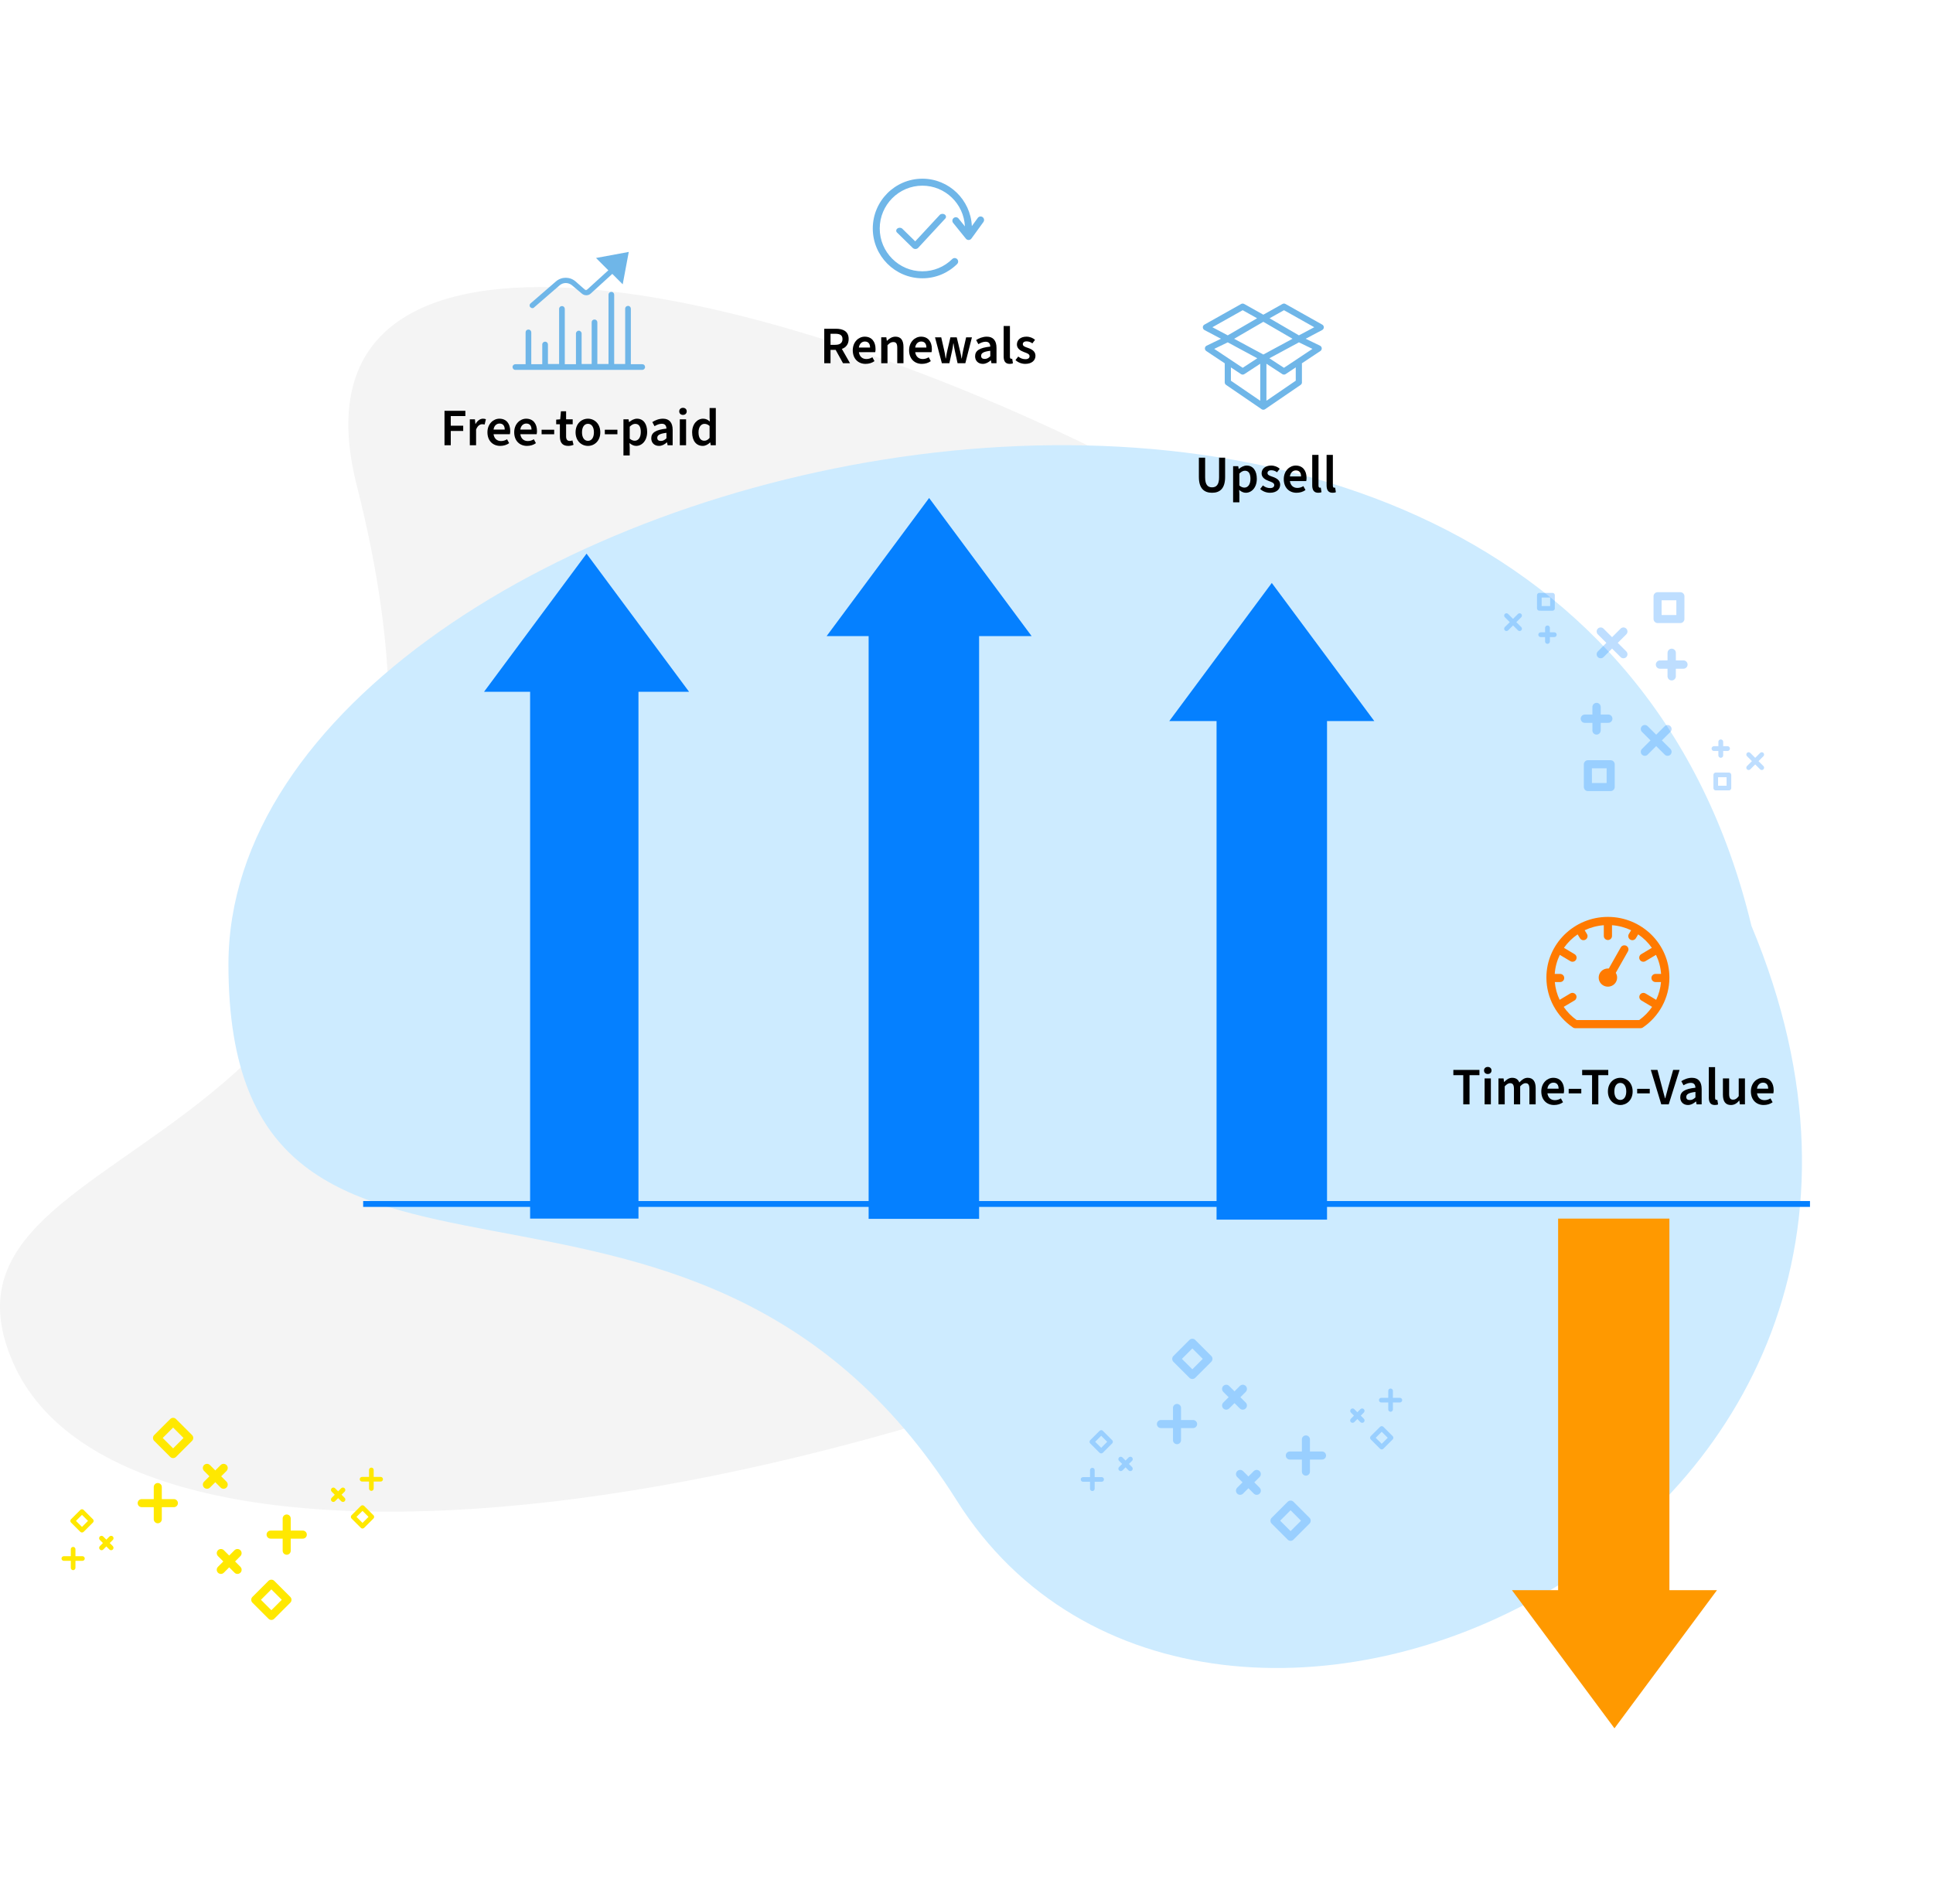 <svg width="660" height="650" viewBox="0 0 660 650" fill="none" xmlns="http://www.w3.org/2000/svg">
<path fill-rule="evenodd" clip-rule="evenodd" d="M4.421 465.062C-33.154 378.871 182.834 406.226 121.895 166.04C68.949 -40.057 747.714 276.009 517.211 401.424C286.777 526.913 41.995 551.252 4.421 465.062Z" fill="#F4F4F4"/>
<g clip-path="url(#clip0)">
<path fill-rule="evenodd" clip-rule="evenodd" d="M597.993 316.019C686.237 527.029 411.905 647.5 326.654 512.199C235.016 366.762 78 473.07 78 329.241C78 155.753 532.436 43.012 597.993 316.019Z" fill="#CDEBFF"/>
<path fill-rule="evenodd" clip-rule="evenodd" d="M396.376 487.502L400.499 487.502L400.499 491.625C400.499 492.383 401.116 493 401.873 493C402.631 493 403.248 492.383 403.248 491.625L403.248 487.502L407.371 487.502C408.13 487.502 408.746 486.885 408.746 486.127C408.746 485.368 408.13 484.752 407.371 484.752L403.248 484.752L403.248 480.629C403.248 479.87 402.631 479.255 401.873 479.255C401.509 479.255 401.157 479.398 400.901 479.656C400.643 479.913 400.499 480.263 400.499 480.629L400.499 484.752L396.376 484.752C395.616 484.752 395.001 485.368 395.001 486.127C395.001 486.885 395.616 487.502 396.376 487.502Z" fill="#0580FF" fill-opacity="0.26"/>
<path fill-rule="evenodd" clip-rule="evenodd" d="M407.11 460.324L410.667 463.879L407.11 467.436L403.552 463.879L407.11 460.324ZM400.629 464.854L406.136 470.357C406.407 470.62 406.759 470.749 407.11 470.745C407.46 470.749 407.813 470.62 408.084 470.357L413.59 464.854C413.914 464.53 414.038 464.077 413.96 463.642C413.95 463.591 413.936 463.543 413.922 463.492C413.909 463.446 413.907 463.4 413.886 463.352C413.855 463.274 413.813 463.199 413.765 463.129C413.761 463.121 413.756 463.115 413.751 463.108C413.713 463.051 413.67 462.998 413.624 462.947C413.612 462.935 413.603 462.919 413.59 462.906L408.084 457.403C408.074 457.393 408.063 457.385 408.053 457.376C408.009 457.336 407.962 457.299 407.913 457.263C407.886 457.244 407.86 457.226 407.832 457.209C407.779 457.175 407.725 457.147 407.668 457.121C407.64 457.108 407.613 457.1 407.588 457.091C407.535 457.07 407.481 457.054 407.427 457.041C407.403 457.037 407.377 457.03 407.352 457.025C407.274 457.011 407.193 457 407.11 457C407.027 457 406.946 457.011 406.866 457.025C406.842 457.03 406.818 457.037 406.794 457.04C406.738 457.054 406.683 457.07 406.63 457.091C406.604 457.1 406.579 457.108 406.552 457.121C406.494 457.147 406.439 457.175 406.385 457.21C406.359 457.226 406.334 457.242 406.308 457.261C406.259 457.298 406.211 457.336 406.166 457.377C406.157 457.387 406.145 457.393 406.136 457.403L400.629 462.906C400.617 462.919 400.607 462.935 400.596 462.947C400.55 462.998 400.507 463.051 400.468 463.108C400.464 463.116 400.457 463.121 400.454 463.129C400.406 463.199 400.365 463.274 400.331 463.352C400.312 463.4 400.311 463.446 400.296 463.492C400.282 463.543 400.268 463.591 400.26 463.642C400.181 464.077 400.306 464.53 400.629 464.854Z" fill="#0580FF" fill-opacity="0.26"/>
<path fill-rule="evenodd" clip-rule="evenodd" d="M419.502 476.97L417.669 478.805C417.127 479.363 417.136 480.253 417.684 480.802C418.232 481.351 419.121 481.358 419.676 480.817L421.51 478.981L423.342 480.817C423.899 481.358 424.787 481.351 425.334 480.8C425.884 480.253 425.89 479.363 425.35 478.805L423.516 476.97L425.35 475.135C425.756 474.727 425.874 474.117 425.656 473.584C425.436 473.054 424.92 472.709 424.345 472.709C423.969 472.709 423.608 472.857 423.342 473.124L421.51 474.959L419.676 473.124C419.41 472.857 419.05 472.709 418.672 472.709C418.099 472.709 417.582 473.054 417.362 473.584C417.144 474.117 417.264 474.727 417.669 475.135L419.502 476.97Z" fill="#0580FF" fill-opacity="0.26"/>
<path fill-rule="evenodd" clip-rule="evenodd" d="M451.388 495.498L447.265 495.498L447.265 491.375C447.265 490.617 446.648 490 445.89 490C445.133 490 444.515 490.617 444.515 491.375L444.515 495.498L440.392 495.498C439.633 495.498 439.018 496.115 439.018 496.873C439.018 497.632 439.633 498.248 440.392 498.248L444.515 498.248L444.515 502.371C444.515 503.13 445.133 503.745 445.89 503.745C446.255 503.745 446.606 503.602 446.863 503.344C447.12 503.087 447.265 502.737 447.265 502.371L447.265 498.248L451.388 498.248C452.147 498.248 452.763 497.632 452.763 496.873C452.763 496.115 452.147 495.498 451.388 495.498Z" fill="#0580FF" fill-opacity="0.26"/>
<path fill-rule="evenodd" clip-rule="evenodd" d="M440.654 522.676L437.097 519.121L440.654 515.564L444.211 519.121L440.654 522.676ZM447.134 518.146L441.628 512.643C441.357 512.38 441.005 512.251 440.654 512.255C440.303 512.251 439.951 512.38 439.68 512.643L434.174 518.146C433.85 518.47 433.726 518.923 433.804 519.358C433.813 519.409 433.828 519.457 433.842 519.508C433.855 519.554 433.856 519.6 433.877 519.648C433.909 519.726 433.95 519.801 433.998 519.871C434.003 519.879 434.008 519.885 434.013 519.892C434.051 519.949 434.094 520.002 434.14 520.053C434.151 520.065 434.161 520.081 434.174 520.094L439.68 525.597C439.69 525.607 439.701 525.615 439.71 525.624C439.755 525.664 439.801 525.701 439.851 525.737C439.878 525.756 439.903 525.774 439.932 525.791C439.985 525.825 440.039 525.853 440.096 525.879C440.123 525.892 440.15 525.9 440.176 525.909C440.228 525.93 440.283 525.946 440.337 525.959C440.361 525.963 440.386 525.97 440.412 525.975C440.49 525.989 440.571 526 440.654 526C440.737 526 440.818 525.989 440.898 525.975C440.922 525.97 440.946 525.963 440.97 525.96C441.025 525.946 441.081 525.93 441.134 525.909C441.159 525.9 441.185 525.892 441.212 525.879C441.269 525.853 441.325 525.825 441.379 525.79C441.405 525.774 441.43 525.758 441.456 525.739C441.505 525.702 441.553 525.664 441.597 525.623C441.607 525.613 441.618 525.607 441.628 525.597L447.134 520.094C447.147 520.081 447.157 520.065 447.168 520.053C447.214 520.002 447.257 519.949 447.295 519.892C447.3 519.884 447.306 519.879 447.31 519.871C447.357 519.801 447.399 519.726 447.432 519.648C447.451 519.6 447.453 519.554 447.467 519.508C447.482 519.457 447.496 519.409 447.504 519.358C447.582 518.923 447.458 518.47 447.134 518.146Z" fill="#0580FF" fill-opacity="0.26"/>
<path fill-rule="evenodd" clip-rule="evenodd" d="M428.262 506.03L430.094 504.195C430.636 503.637 430.628 502.747 430.08 502.198C429.531 501.649 428.643 501.642 428.088 502.183L426.254 504.019L424.422 502.183C423.865 501.642 422.977 501.649 422.43 502.2C421.88 502.747 421.873 503.637 422.413 504.195L424.247 506.03L422.413 507.865C422.008 508.273 421.89 508.883 422.108 509.416C422.328 509.946 422.844 510.291 423.418 510.291C423.794 510.291 424.156 510.143 424.422 509.876L426.254 508.041L428.088 509.876C428.354 510.143 428.714 510.291 429.091 510.291C429.664 510.291 430.181 509.946 430.402 509.416C430.62 508.883 430.5 508.273 430.094 507.865L428.262 506.03Z" fill="#0580FF" fill-opacity="0.26"/>
<path fill-rule="evenodd" clip-rule="evenodd" d="M369.794 505.825L372.175 505.825L372.175 508.206C372.175 508.643 372.532 509 372.969 509C373.406 509 373.763 508.643 373.763 508.206L373.763 505.825L376.144 505.825C376.582 505.825 376.937 505.469 376.937 505.032C376.937 504.593 376.582 504.238 376.144 504.238L373.763 504.238L373.763 501.857C373.763 501.419 373.406 501.063 372.969 501.063C372.759 501.063 372.556 501.146 372.408 501.295C372.259 501.443 372.175 501.646 372.175 501.857L372.175 504.238L369.794 504.238C369.356 504.238 369.001 504.593 369.001 505.032C369.001 505.469 369.356 505.825 369.794 505.825Z" fill="#0580FF" fill-opacity="0.26"/>
<path fill-rule="evenodd" clip-rule="evenodd" d="M375.992 490.132L378.047 492.185L375.992 494.238L373.938 492.185L375.992 490.132ZM372.251 492.748L375.43 495.925C375.587 496.077 375.79 496.151 375.992 496.15C376.195 496.151 376.398 496.077 376.555 495.925L379.734 492.748C379.921 492.561 379.993 492.299 379.948 492.048C379.942 492.018 379.934 491.991 379.926 491.961C379.918 491.935 379.918 491.908 379.906 491.88C379.887 491.835 379.863 491.792 379.836 491.752C379.833 491.747 379.83 491.743 379.827 491.74C379.805 491.706 379.78 491.676 379.754 491.647C379.747 491.639 379.742 491.63 379.734 491.623L376.555 488.445C376.549 488.44 376.543 488.435 376.537 488.43C376.512 488.407 376.485 488.385 376.456 488.364C376.441 488.353 376.426 488.343 376.409 488.333C376.379 488.314 376.348 488.297 376.315 488.282C376.299 488.275 376.283 488.271 376.269 488.265C376.238 488.253 376.207 488.244 376.176 488.236C376.162 488.234 376.147 488.23 376.132 488.227C376.087 488.219 376.04 488.213 375.992 488.213C375.945 488.213 375.898 488.219 375.852 488.227C375.838 488.23 375.824 488.234 375.81 488.236C375.778 488.244 375.746 488.253 375.715 488.265C375.701 488.271 375.686 488.275 375.67 488.282C375.637 488.297 375.605 488.314 375.574 488.334C375.559 488.343 375.544 488.352 375.53 488.363C375.501 488.385 375.473 488.407 375.448 488.431C375.442 488.436 375.436 488.44 375.43 488.445L372.251 491.623C372.243 491.63 372.238 491.639 372.231 491.647C372.205 491.676 372.18 491.706 372.158 491.74C372.155 491.744 372.151 491.747 372.149 491.752C372.122 491.792 372.098 491.835 372.078 491.88C372.067 491.908 372.067 491.935 372.058 491.961C372.05 491.991 372.042 492.018 372.037 492.048C371.992 492.299 372.064 492.561 372.251 492.748Z" fill="#0580FF" fill-opacity="0.26"/>
<path fill-rule="evenodd" clip-rule="evenodd" d="M383.148 499.744L382.09 500.803C381.777 501.125 381.782 501.639 382.098 501.956C382.415 502.273 382.928 502.277 383.248 501.965L384.307 500.905L385.365 501.965C385.687 502.277 386.2 502.273 386.515 501.955C386.833 501.639 386.837 501.125 386.525 500.803L385.466 499.744L386.525 498.684C386.759 498.448 386.827 498.096 386.701 497.788C386.574 497.483 386.277 497.283 385.945 497.283C385.728 497.283 385.519 497.369 385.365 497.523L384.307 498.582L383.248 497.523C383.095 497.369 382.887 497.283 382.669 497.283C382.338 497.283 382.039 497.483 381.912 497.788C381.786 498.096 381.856 498.448 382.09 498.684L383.148 499.744Z" fill="#0580FF" fill-opacity="0.26"/>
<path fill-rule="evenodd" clip-rule="evenodd" d="M477.969 477.175L475.589 477.175L475.589 474.794C475.589 474.357 475.232 474 474.795 474C474.357 474 474.001 474.357 474.001 474.794L474.001 477.175L471.62 477.175C471.182 477.175 470.826 477.531 470.826 477.968C470.826 478.407 471.182 478.762 471.62 478.762L474.001 478.762L474.001 481.143C474.001 481.581 474.357 481.937 474.795 481.937C475.005 481.937 475.208 481.854 475.356 481.705C475.505 481.557 475.589 481.354 475.589 481.143L475.589 478.762L477.969 478.762C478.408 478.762 478.763 478.407 478.763 477.968C478.763 477.531 478.408 477.175 477.969 477.175Z" fill="#0580FF" fill-opacity="0.26"/>
<path fill-rule="evenodd" clip-rule="evenodd" d="M471.771 492.868L469.717 490.815L471.771 488.762L473.825 490.815L471.771 492.868ZM475.513 490.252L472.334 487.075C472.177 486.923 471.974 486.849 471.771 486.85C471.569 486.849 471.365 486.923 471.209 487.075L468.029 490.252C467.842 490.439 467.771 490.701 467.816 490.952C467.821 490.982 467.83 491.009 467.838 491.039C467.845 491.065 467.846 491.092 467.858 491.12C467.877 491.165 467.9 491.208 467.928 491.248C467.931 491.253 467.934 491.257 467.936 491.26C467.958 491.294 467.983 491.324 468.01 491.353C468.016 491.361 468.022 491.37 468.029 491.377L471.209 494.555C471.214 494.56 471.221 494.565 471.226 494.57C471.252 494.593 471.279 494.615 471.307 494.636C471.323 494.647 471.338 494.657 471.354 494.667C471.385 494.686 471.416 494.703 471.449 494.718C471.465 494.725 471.48 494.729 471.495 494.735C471.525 494.747 471.557 494.756 471.588 494.764C471.602 494.766 471.617 494.77 471.631 494.773C471.676 494.781 471.723 494.787 471.771 494.787C471.819 494.787 471.866 494.781 471.912 494.773C471.926 494.77 471.94 494.766 471.953 494.764C471.986 494.756 472.018 494.747 472.048 494.735C472.063 494.729 472.078 494.725 472.093 494.718C472.126 494.703 472.159 494.686 472.19 494.666C472.205 494.657 472.219 494.648 472.234 494.637C472.263 494.615 472.29 494.593 472.316 494.569C472.322 494.564 472.328 494.56 472.334 494.555L475.513 491.377C475.52 491.37 475.526 491.361 475.532 491.353C475.559 491.324 475.584 491.294 475.606 491.26C475.609 491.256 475.612 491.253 475.614 491.248C475.642 491.208 475.666 491.165 475.685 491.12C475.696 491.092 475.697 491.065 475.705 491.039C475.714 491.009 475.722 490.982 475.727 490.952C475.772 490.701 475.7 490.439 475.513 490.252Z" fill="#0580FF" fill-opacity="0.26"/>
<path fill-rule="evenodd" clip-rule="evenodd" d="M464.616 483.256L465.674 482.197C465.987 481.875 465.982 481.361 465.665 481.044C465.349 480.727 464.836 480.723 464.515 481.035L463.456 482.095L462.398 481.035C462.077 480.723 461.564 480.727 461.248 481.045C460.931 481.361 460.927 481.875 461.239 482.197L462.298 483.256L461.239 484.316C461.005 484.552 460.936 484.904 461.062 485.212C461.189 485.517 461.487 485.717 461.819 485.717C462.036 485.717 462.245 485.631 462.398 485.477L463.456 484.418L464.515 485.477C464.669 485.631 464.877 485.717 465.095 485.717C465.426 485.717 465.724 485.517 465.851 485.212C465.977 484.904 465.908 484.552 465.674 484.316L464.616 483.256Z" fill="#0580FF" fill-opacity="0.26"/>
<path fill-rule="evenodd" clip-rule="evenodd" d="M570.348 255.669L567.433 252.753L570.348 249.838C570.884 249.302 570.884 248.429 570.348 247.893C569.812 247.358 568.939 247.358 568.404 247.893L565.488 250.809L562.573 247.893C562.036 247.357 561.164 247.358 560.629 247.893C560.092 248.43 560.092 249.301 560.629 249.838L563.544 252.753L560.629 255.669C560.092 256.205 560.093 257.077 560.629 257.613C560.886 257.871 561.236 258.018 561.6 258.017C561.964 258.017 562.314 257.872 562.573 257.613L565.488 254.698L568.404 257.613C568.94 258.15 569.811 258.15 570.348 257.613C570.884 257.077 570.885 256.205 570.348 255.669Z" fill="#0580FF" fill-opacity="0.26"/>
<path fill-rule="evenodd" clip-rule="evenodd" d="M543.54 267.296L543.538 262.267L548.568 262.267L548.569 267.298L543.54 267.296ZM551.325 268.675L551.322 260.891C551.317 260.513 551.159 260.173 550.909 259.927C550.663 259.677 550.323 259.519 549.945 259.513L542.16 259.511C541.703 259.511 541.294 259.744 541.042 260.106C541.012 260.149 540.989 260.193 540.963 260.239C540.939 260.281 540.908 260.315 540.889 260.363C540.856 260.441 540.832 260.523 540.817 260.607C540.814 260.616 540.813 260.623 540.812 260.631C540.799 260.699 540.792 260.767 540.788 260.835C540.787 260.852 540.783 260.87 540.783 260.888L540.785 268.673C540.785 268.687 540.788 268.7 540.788 268.714C540.791 268.773 540.798 268.832 540.807 268.893C540.813 268.925 540.818 268.956 540.826 268.989C540.84 269.049 540.858 269.108 540.88 269.167C540.89 269.195 540.904 269.22 540.915 269.244C540.938 269.296 540.965 269.346 540.994 269.393C541.008 269.413 541.021 269.436 541.036 269.457C541.081 269.523 541.13 269.588 541.189 269.647C541.248 269.705 541.313 269.755 541.379 269.801C541.4 269.815 541.421 269.827 541.44 269.842C541.49 269.871 541.541 269.899 541.592 269.922C541.617 269.933 541.641 269.945 541.669 269.955C541.728 269.978 541.787 269.997 541.85 270.011C541.88 270.017 541.909 270.024 541.941 270.029C542.001 270.038 542.062 270.045 542.123 270.047C542.137 270.047 542.149 270.05 542.163 270.05L549.947 270.053C549.965 270.053 549.983 270.048 550 270.047C550.069 270.044 550.137 270.037 550.204 270.024C550.213 270.021 550.221 270.022 550.229 270.019C550.312 270.003 550.395 269.98 550.474 269.948C550.521 269.928 550.555 269.896 550.597 269.874C550.644 269.848 550.688 269.824 550.729 269.794C551.092 269.542 551.325 269.133 551.325 268.675Z" fill="#0580FF" fill-opacity="0.26"/>
<path fill-rule="evenodd" clip-rule="evenodd" d="M546.549 246.763L549.143 246.761C549.92 246.75 550.543 246.115 550.544 245.339C550.544 244.562 549.921 243.93 549.146 243.92L546.551 243.921L546.553 241.327C546.542 240.551 545.91 239.928 545.133 239.93C544.357 239.929 543.723 240.553 543.711 241.329L543.71 243.924L541.116 243.925C540.541 243.927 540.026 244.274 539.803 244.806C539.584 245.336 539.705 245.944 540.111 246.351C540.377 246.617 540.737 246.767 541.113 246.767L543.707 246.765L543.706 249.36C543.706 249.736 543.855 250.095 544.122 250.362C544.528 250.767 545.138 250.889 545.668 250.67C546.199 250.448 546.545 249.931 546.547 249.356L546.549 246.763Z" fill="#0580FF" fill-opacity="0.26"/>
<path fill-rule="evenodd" clip-rule="evenodd" d="M545.56 216.54L548.476 219.456L545.56 222.371C545.025 222.907 545.025 223.78 545.56 224.316C546.096 224.851 546.969 224.851 547.505 224.316L550.42 221.4L553.335 224.316C553.872 224.852 554.744 224.851 555.28 224.316C555.816 223.779 555.816 222.908 555.28 222.371L552.364 219.456L555.28 216.54C555.816 216.004 555.815 215.132 555.28 214.596C555.022 214.338 554.672 214.191 554.309 214.192C553.944 214.192 553.594 214.337 553.335 214.596L550.42 217.511L547.505 214.596C546.968 214.059 546.097 214.059 545.56 214.596C545.025 215.132 545.023 216.004 545.56 216.54Z" fill="#0580FF" fill-opacity="0.26"/>
<path fill-rule="evenodd" clip-rule="evenodd" d="M572.369 204.913L572.37 209.942L567.34 209.942L567.34 204.911L572.369 204.913ZM564.583 203.534L564.586 211.318C564.592 211.696 564.75 212.036 565 212.282C565.245 212.532 565.586 212.69 565.963 212.696L573.748 212.698C574.205 212.698 574.614 212.465 574.866 212.103C574.896 212.06 574.919 212.016 574.945 211.97C574.969 211.928 575 211.894 575.02 211.846C575.052 211.768 575.076 211.686 575.092 211.602C575.094 211.593 575.095 211.586 575.096 211.578C575.11 211.51 575.116 211.442 575.12 211.374C575.121 211.357 575.125 211.339 575.125 211.321L575.123 203.536C575.123 203.522 575.121 203.509 575.121 203.495C575.117 203.436 575.11 203.377 575.101 203.316C575.096 203.284 575.09 203.253 575.082 203.22C575.069 203.16 575.051 203.101 575.028 203.042C575.018 203.014 575.004 202.989 574.993 202.965C574.971 202.913 574.943 202.863 574.914 202.816C574.901 202.796 574.887 202.773 574.872 202.752C574.827 202.686 574.778 202.621 574.719 202.562C574.661 202.504 574.595 202.454 574.529 202.408C574.508 202.394 574.487 202.382 574.468 202.367C574.418 202.338 574.368 202.31 574.316 202.287C574.291 202.276 574.267 202.264 574.239 202.254C574.181 202.231 574.121 202.212 574.058 202.198C574.028 202.191 573.999 202.185 573.968 202.18C573.907 202.171 573.846 202.164 573.785 202.162C573.772 202.162 573.759 202.159 573.746 202.159L565.961 202.156C565.943 202.156 565.925 202.161 565.908 202.162C565.839 202.165 565.772 202.172 565.704 202.185C565.695 202.188 565.687 202.187 565.679 202.19C565.596 202.206 565.514 202.229 565.435 202.261C565.387 202.281 565.354 202.313 565.311 202.335C565.265 202.361 565.221 202.385 565.179 202.415C564.816 202.667 564.583 203.076 564.583 203.534Z" fill="#0580FF" fill-opacity="0.26"/>
<path fill-rule="evenodd" clip-rule="evenodd" d="M569.359 225.446L566.766 225.448C565.988 225.459 565.365 226.094 565.364 226.87C565.364 227.647 565.987 228.279 566.762 228.289L569.357 228.288L569.355 230.882C569.366 231.658 569.999 232.281 570.775 232.279C571.551 232.28 572.185 231.656 572.197 230.88L572.198 228.285L574.792 228.284C575.368 228.282 575.883 227.935 576.105 227.403C576.324 226.873 576.204 226.265 575.797 225.858C575.531 225.592 575.171 225.442 574.795 225.442L572.201 225.444L572.202 222.849C572.202 222.473 572.053 222.114 571.786 221.847C571.381 221.442 570.771 221.32 570.241 221.539C569.709 221.761 569.363 222.278 569.361 222.853L569.359 225.446Z" fill="#0580FF" fill-opacity="0.26"/>
<path fill-rule="evenodd" clip-rule="evenodd" d="M602.101 261.508L600.418 259.824L602.101 258.141C602.41 257.832 602.41 257.327 602.101 257.018C601.792 256.709 601.288 256.709 600.978 257.018L599.295 258.702L597.612 257.018C597.302 256.708 596.798 256.709 596.489 257.018C596.179 257.328 596.179 257.831 596.489 258.141L598.172 259.824L596.489 261.508C596.179 261.818 596.18 262.321 596.489 262.63C596.638 262.779 596.84 262.864 597.049 262.864C597.26 262.864 597.462 262.78 597.612 262.63L599.295 260.947L600.978 262.63C601.288 262.94 601.791 262.94 602.101 262.63C602.41 262.321 602.411 261.818 602.101 261.508Z" fill="#0580FF" fill-opacity="0.26"/>
<path fill-rule="evenodd" clip-rule="evenodd" d="M586.621 268.222L586.62 265.318L589.525 265.318L589.525 268.223L586.621 268.222ZM591.117 269.018L591.115 264.523C591.112 264.305 591.021 264.109 590.876 263.967C590.735 263.822 590.538 263.731 590.32 263.728L585.825 263.726C585.561 263.726 585.325 263.861 585.179 264.07C585.162 264.095 585.149 264.12 585.134 264.147C585.12 264.171 585.102 264.191 585.091 264.219C585.072 264.264 585.058 264.311 585.049 264.359C585.048 264.364 585.047 264.369 585.046 264.374C585.039 264.413 585.035 264.452 585.033 264.491C585.032 264.501 585.03 264.511 585.03 264.522L585.031 269.017C585.031 269.025 585.032 269.033 585.032 269.04C585.034 269.075 585.038 269.109 585.043 269.144C585.047 269.163 585.05 269.18 585.055 269.199C585.062 269.234 585.073 269.268 585.086 269.302C585.092 269.318 585.099 269.333 585.106 269.347C585.119 269.377 585.135 269.405 585.152 269.433C585.159 269.444 585.167 269.457 585.176 269.47C585.202 269.508 585.23 269.545 585.264 269.579C585.298 269.613 585.336 269.642 585.374 269.668C585.386 269.676 585.398 269.683 585.409 269.692C585.438 269.709 585.467 269.725 585.497 269.738C585.511 269.744 585.525 269.752 585.541 269.757C585.575 269.77 585.61 269.782 585.646 269.789C585.663 269.793 585.68 269.797 585.698 269.8C585.733 269.805 585.768 269.809 585.804 269.81C585.811 269.81 585.818 269.812 585.826 269.812L590.321 269.814C590.332 269.814 590.342 269.811 590.352 269.81C590.392 269.808 590.431 269.805 590.47 269.797C590.475 269.796 590.48 269.796 590.484 269.794C590.532 269.785 590.58 269.771 590.625 269.753C590.653 269.742 590.672 269.723 590.697 269.71C590.723 269.695 590.749 269.682 590.773 269.664C590.982 269.519 591.117 269.282 591.117 269.018Z" fill="#0580FF" fill-opacity="0.26"/>
<path fill-rule="evenodd" clip-rule="evenodd" d="M588.357 256.366L589.855 256.364C590.304 256.358 590.664 255.991 590.664 255.543C590.664 255.095 590.304 254.73 589.857 254.724L588.359 254.724L588.36 253.227C588.354 252.779 587.988 252.419 587.54 252.42C587.092 252.419 586.726 252.78 586.719 253.228L586.718 254.726L585.22 254.727C584.888 254.728 584.591 254.929 584.462 255.235C584.336 255.541 584.405 255.893 584.64 256.128C584.794 256.281 585.001 256.368 585.219 256.368L586.716 256.367L586.716 257.865C586.716 258.082 586.802 258.29 586.956 258.444C587.19 258.678 587.542 258.748 587.848 258.622C588.155 258.493 588.355 258.195 588.356 257.863L588.357 256.366Z" fill="#0580FF" fill-opacity="0.26"/>
<path fill-rule="evenodd" clip-rule="evenodd" d="M513.805 210.701L515.489 212.385L513.805 214.068C513.496 214.377 513.496 214.882 513.805 215.191C514.114 215.5 514.619 215.5 514.928 215.191L516.611 213.507L518.295 215.191C518.605 215.501 519.108 215.5 519.417 215.191C519.727 214.881 519.727 214.378 519.417 214.068L517.734 212.385L519.417 210.701C519.727 210.391 519.727 209.888 519.417 209.579C519.269 209.43 519.067 209.345 518.857 209.345C518.646 209.345 518.444 209.429 518.295 209.579L516.611 211.262L514.928 209.579C514.618 209.269 514.115 209.269 513.805 209.579C513.496 209.888 513.495 210.391 513.805 210.701Z" fill="#0580FF" fill-opacity="0.26"/>
<path fill-rule="evenodd" clip-rule="evenodd" d="M529.285 203.987L529.286 206.891L526.381 206.891L526.381 203.986L529.285 203.987ZM524.789 203.191L524.791 207.686C524.794 207.904 524.885 208.1 525.03 208.242C525.172 208.387 525.368 208.478 525.586 208.481L530.081 208.483C530.345 208.483 530.582 208.348 530.727 208.139C530.744 208.114 530.758 208.089 530.773 208.062C530.786 208.038 530.805 208.018 530.816 207.99C530.834 207.946 530.848 207.898 530.857 207.85C530.858 207.845 530.859 207.84 530.86 207.836C530.868 207.797 530.871 207.758 530.873 207.718C530.874 207.708 530.877 207.698 530.877 207.687L530.875 203.192C530.875 203.184 530.874 203.176 530.874 203.169C530.872 203.134 530.868 203.1 530.863 203.065C530.86 203.046 530.856 203.029 530.852 203.01C530.844 202.975 530.833 202.941 530.82 202.907C530.815 202.891 530.807 202.877 530.8 202.862C530.787 202.832 530.772 202.804 530.755 202.776C530.747 202.765 530.739 202.752 530.731 202.739C530.705 202.702 530.676 202.664 530.642 202.63C530.608 202.596 530.571 202.568 530.532 202.541C530.52 202.533 530.508 202.526 530.497 202.517C530.468 202.5 530.439 202.484 530.409 202.471C530.395 202.465 530.381 202.458 530.365 202.452C530.331 202.439 530.297 202.428 530.26 202.42C530.243 202.416 530.226 202.412 530.208 202.409C530.173 202.404 530.138 202.4 530.103 202.399C530.095 202.399 530.088 202.397 530.08 202.397L525.585 202.395C525.574 202.395 525.564 202.398 525.554 202.399C525.515 202.401 525.476 202.405 525.436 202.412C525.431 202.414 525.427 202.413 525.422 202.415C525.374 202.424 525.327 202.438 525.281 202.456C525.254 202.468 525.234 202.486 525.209 202.499C525.183 202.514 525.157 202.527 525.133 202.545C524.924 202.691 524.789 202.927 524.789 203.191Z" fill="#0580FF" fill-opacity="0.26"/>
<path fill-rule="evenodd" clip-rule="evenodd" d="M527.549 215.844L526.051 215.845C525.602 215.851 525.242 216.218 525.242 216.666C525.242 217.114 525.602 217.48 526.049 217.485L527.548 217.485L527.546 218.982C527.553 219.43 527.918 219.79 528.366 219.789C528.814 219.79 529.18 219.429 529.187 218.981L529.188 217.483L530.686 217.482C531.018 217.481 531.316 217.28 531.444 216.974C531.57 216.668 531.501 216.316 531.266 216.082C531.113 215.928 530.905 215.841 530.687 215.841L529.19 215.842L529.19 214.344C529.191 214.127 529.104 213.919 528.95 213.765C528.716 213.531 528.364 213.461 528.058 213.588C527.751 213.716 527.551 214.014 527.55 214.346L527.549 215.844Z" fill="#0580FF" fill-opacity="0.26"/>
</g>
<path fill-rule="evenodd" clip-rule="evenodd" d="M48.376 514.502L52.498 514.502L52.498 518.625C52.498 519.383 53.116 520 53.873 520C54.631 520 55.248 519.383 55.248 518.625L55.248 514.502L59.371 514.502C60.13 514.502 60.746 513.885 60.746 513.127C60.746 512.368 60.13 511.752 59.371 511.752L55.248 511.752L55.248 507.629C55.248 506.87 54.631 506.255 53.873 506.255C53.509 506.255 53.157 506.398 52.901 506.656C52.643 506.913 52.498 507.263 52.498 507.629L52.498 511.752L48.376 511.752C47.617 511.752 47.001 512.368 47.001 513.127C47.001 513.885 47.617 514.502 48.376 514.502Z" fill="#FFE800"/>
<path fill-rule="evenodd" clip-rule="evenodd" d="M59.11 487.324L62.667 490.879L59.11 494.436L55.552 490.879L59.11 487.324ZM52.629 491.854L58.136 497.357C58.407 497.62 58.759 497.749 59.11 497.745C59.46 497.749 59.813 497.62 60.084 497.357L65.59 491.854C65.914 491.53 66.038 491.077 65.96 490.642C65.95 490.591 65.936 490.543 65.921 490.492C65.909 490.446 65.907 490.4 65.886 490.352C65.855 490.274 65.813 490.199 65.765 490.129C65.761 490.121 65.756 490.115 65.751 490.108C65.713 490.051 65.67 489.998 65.624 489.947C65.612 489.935 65.603 489.919 65.59 489.906L60.084 484.403C60.074 484.393 60.063 484.385 60.053 484.376C60.009 484.336 59.962 484.299 59.913 484.263C59.886 484.244 59.86 484.226 59.832 484.209C59.779 484.175 59.725 484.147 59.667 484.121C59.64 484.108 59.613 484.1 59.588 484.091C59.535 484.07 59.481 484.054 59.427 484.041C59.403 484.037 59.377 484.03 59.352 484.025C59.274 484.011 59.193 484 59.11 484C59.027 484 58.946 484.011 58.866 484.025C58.842 484.03 58.818 484.037 58.794 484.04C58.738 484.054 58.683 484.07 58.63 484.091C58.605 484.1 58.579 484.108 58.552 484.121C58.495 484.147 58.439 484.175 58.385 484.21C58.359 484.226 58.334 484.242 58.308 484.261C58.259 484.298 58.211 484.336 58.166 484.377C58.157 484.387 58.145 484.393 58.136 484.403L52.629 489.906C52.617 489.919 52.607 489.935 52.596 489.947C52.55 489.998 52.507 490.051 52.468 490.108C52.464 490.116 52.457 490.121 52.454 490.129C52.406 490.199 52.365 490.274 52.331 490.352C52.312 490.4 52.311 490.446 52.296 490.492C52.282 490.543 52.268 490.591 52.26 490.642C52.181 491.077 52.306 491.53 52.629 491.854Z" fill="#FFE800"/>
<path fill-rule="evenodd" clip-rule="evenodd" d="M71.502 503.97L69.669 505.805C69.127 506.363 69.136 507.253 69.684 507.802C70.232 508.351 71.121 508.358 71.676 507.817L73.51 505.981L75.342 507.817C75.899 508.358 76.787 508.351 77.334 507.8C77.884 507.253 77.891 506.363 77.35 505.805L75.516 503.97L77.35 502.135C77.756 501.727 77.874 501.117 77.656 500.584C77.436 500.054 76.92 499.709 76.345 499.709C75.969 499.709 75.608 499.857 75.342 500.124L73.51 501.959L71.676 500.124C71.41 499.857 71.05 499.709 70.672 499.709C70.099 499.709 69.582 500.054 69.362 500.584C69.144 501.117 69.264 501.727 69.669 502.135L71.502 503.97Z" fill="#FFE800"/>
<path fill-rule="evenodd" clip-rule="evenodd" d="M103.388 522.498L99.265 522.498L99.265 518.375C99.265 517.617 98.648 517 97.89 517C97.133 517 96.515 517.617 96.515 518.375L96.515 522.498L92.392 522.498C91.633 522.498 91.018 523.115 91.018 523.873C91.018 524.632 91.633 525.248 92.392 525.248L96.515 525.248L96.515 529.371C96.515 530.13 97.133 530.745 97.89 530.745C98.255 530.745 98.606 530.602 98.863 530.344C99.12 530.087 99.265 529.737 99.265 529.371L99.265 525.248L103.388 525.248C104.147 525.248 104.763 524.632 104.763 523.873C104.763 523.115 104.147 522.498 103.388 522.498Z" fill="#FFE800"/>
<path fill-rule="evenodd" clip-rule="evenodd" d="M92.654 549.676L89.097 546.121L92.654 542.564L96.211 546.121L92.654 549.676ZM99.134 545.146L93.628 539.643C93.357 539.38 93.005 539.251 92.654 539.255C92.303 539.251 91.951 539.38 91.68 539.643L86.174 545.146C85.85 545.47 85.726 545.923 85.804 546.358C85.813 546.409 85.828 546.457 85.842 546.508C85.855 546.554 85.856 546.6 85.877 546.648C85.909 546.726 85.951 546.801 85.998 546.871C86.003 546.879 86.008 546.885 86.013 546.892C86.051 546.949 86.094 547.002 86.14 547.053C86.151 547.065 86.161 547.081 86.174 547.094L91.68 552.597C91.69 552.607 91.701 552.615 91.71 552.624C91.755 552.664 91.801 552.701 91.851 552.737C91.878 552.756 91.903 552.774 91.932 552.791C91.985 552.825 92.039 552.853 92.096 552.879C92.123 552.892 92.15 552.9 92.176 552.909C92.228 552.93 92.283 552.946 92.337 552.959C92.361 552.963 92.386 552.97 92.412 552.975C92.49 552.989 92.571 553 92.654 553C92.737 553 92.818 552.989 92.898 552.975C92.922 552.97 92.946 552.963 92.969 552.96C93.025 552.946 93.081 552.93 93.134 552.909C93.159 552.9 93.185 552.892 93.212 552.879C93.269 552.853 93.325 552.825 93.379 552.79C93.405 552.774 93.43 552.758 93.456 552.739C93.505 552.702 93.553 552.664 93.597 552.623C93.607 552.613 93.618 552.607 93.628 552.597L99.134 547.094C99.147 547.081 99.157 547.065 99.168 547.053C99.214 547.002 99.257 546.949 99.295 546.892C99.3 546.884 99.306 546.879 99.31 546.871C99.358 546.801 99.399 546.726 99.432 546.648C99.451 546.6 99.453 546.554 99.467 546.508C99.482 546.457 99.496 546.409 99.504 546.358C99.582 545.923 99.458 545.47 99.134 545.146Z" fill="#FFE800"/>
<path fill-rule="evenodd" clip-rule="evenodd" d="M80.262 533.03L82.094 531.195C82.636 530.637 82.628 529.747 82.08 529.198C81.531 528.649 80.643 528.642 80.088 529.183L78.254 531.019L76.421 529.183C75.865 528.642 74.977 528.649 74.43 529.2C73.88 529.747 73.873 530.637 74.413 531.195L76.248 533.03L74.413 534.865C74.008 535.273 73.89 535.883 74.108 536.416C74.328 536.946 74.844 537.291 75.418 537.291C75.794 537.291 76.156 537.143 76.421 536.876L78.254 535.041L80.088 536.876C80.354 537.143 80.714 537.291 81.091 537.291C81.664 537.291 82.181 536.946 82.401 536.416C82.62 535.883 82.5 535.273 82.094 534.865L80.262 533.03Z" fill="#FFE800"/>
<path fill-rule="evenodd" clip-rule="evenodd" d="M21.794 532.825L24.175 532.825L24.175 535.206C24.175 535.643 24.532 536 24.969 536C25.406 536 25.763 535.643 25.763 535.206L25.763 532.825L28.144 532.825C28.582 532.825 28.938 532.469 28.938 532.032C28.938 531.593 28.582 531.238 28.144 531.238L25.763 531.238L25.763 528.857C25.763 528.419 25.406 528.063 24.969 528.063C24.759 528.063 24.555 528.146 24.408 528.295C24.259 528.443 24.175 528.646 24.175 528.857L24.175 531.238L21.794 531.238C21.356 531.238 21.001 531.593 21.001 532.032C21.001 532.469 21.356 532.825 21.794 532.825Z" fill="#FFE800"/>
<path fill-rule="evenodd" clip-rule="evenodd" d="M27.992 517.132L30.047 519.185L27.992 521.238L25.938 519.185L27.992 517.132ZM24.251 519.748L27.43 522.925C27.587 523.077 27.79 523.151 27.992 523.15C28.195 523.151 28.398 523.077 28.555 522.925L31.734 519.748C31.921 519.561 31.993 519.299 31.948 519.048C31.942 519.018 31.934 518.991 31.926 518.961C31.918 518.935 31.918 518.908 31.905 518.88C31.887 518.835 31.863 518.792 31.836 518.752C31.833 518.747 31.83 518.743 31.827 518.74C31.805 518.706 31.78 518.676 31.754 518.647C31.747 518.639 31.742 518.63 31.734 518.623L28.555 515.445C28.549 515.44 28.543 515.435 28.537 515.43C28.512 515.407 28.485 515.385 28.456 515.364C28.441 515.353 28.426 515.343 28.409 515.333C28.379 515.314 28.348 515.297 28.315 515.282C28.299 515.275 28.283 515.271 28.269 515.265C28.238 515.253 28.207 515.244 28.176 515.236C28.162 515.234 28.147 515.23 28.132 515.227C28.087 515.219 28.04 515.213 27.992 515.213C27.945 515.213 27.898 515.219 27.852 515.227C27.838 515.23 27.824 515.234 27.81 515.236C27.778 515.244 27.746 515.253 27.715 515.265C27.701 515.271 27.686 515.275 27.67 515.282C27.637 515.297 27.605 515.314 27.574 515.334C27.559 515.343 27.544 515.352 27.53 515.363C27.501 515.385 27.473 515.407 27.448 515.431C27.442 515.436 27.436 515.44 27.43 515.445L24.251 518.623C24.243 518.63 24.238 518.639 24.231 518.647C24.204 518.676 24.18 518.706 24.158 518.74C24.155 518.744 24.151 518.747 24.149 518.752C24.122 518.792 24.098 518.835 24.078 518.88C24.067 518.908 24.067 518.935 24.058 518.961C24.05 518.991 24.042 519.018 24.037 519.048C23.992 519.299 24.064 519.561 24.251 519.748Z" fill="#FFE800"/>
<path fill-rule="evenodd" clip-rule="evenodd" d="M35.148 526.744L34.09 527.803C33.777 528.125 33.782 528.639 34.098 528.956C34.415 529.273 34.928 529.277 35.248 528.965L36.307 527.905L37.365 528.965C37.687 529.277 38.2 529.273 38.516 528.955C38.833 528.639 38.837 528.125 38.525 527.803L37.466 526.744L38.525 525.684C38.759 525.448 38.827 525.096 38.701 524.788C38.574 524.483 38.277 524.283 37.945 524.283C37.728 524.283 37.519 524.369 37.365 524.523L36.307 525.582L35.248 524.523C35.095 524.369 34.887 524.283 34.669 524.283C34.338 524.283 34.039 524.483 33.912 524.788C33.786 525.096 33.856 525.448 34.09 525.684L35.148 526.744Z" fill="#FFE800"/>
<path fill-rule="evenodd" clip-rule="evenodd" d="M129.969 504.175L127.589 504.175L127.589 501.794C127.589 501.357 127.232 501 126.795 501C126.357 501 126.001 501.357 126.001 501.794L126.001 504.175L123.62 504.175C123.182 504.175 122.826 504.531 122.826 504.968C122.826 505.407 123.182 505.762 123.62 505.762L126.001 505.762L126.001 508.143C126.001 508.581 126.357 508.937 126.795 508.937C127.005 508.937 127.208 508.854 127.356 508.705C127.505 508.557 127.589 508.354 127.589 508.143L127.589 505.762L129.969 505.762C130.408 505.762 130.763 505.407 130.763 504.968C130.763 504.531 130.408 504.175 129.969 504.175Z" fill="#FFE800"/>
<path fill-rule="evenodd" clip-rule="evenodd" d="M123.771 519.868L121.717 517.815L123.771 515.762L125.825 517.815L123.771 519.868ZM127.513 517.252L124.334 514.075C124.177 513.923 123.974 513.849 123.771 513.85C123.569 513.849 123.365 513.923 123.209 514.075L120.029 517.252C119.842 517.439 119.771 517.701 119.816 517.952C119.821 517.982 119.83 518.009 119.838 518.039C119.845 518.065 119.846 518.092 119.858 518.12C119.877 518.165 119.9 518.208 119.928 518.248C119.931 518.253 119.934 518.257 119.936 518.26C119.958 518.294 119.983 518.324 120.01 518.353C120.016 518.361 120.022 518.37 120.029 518.377L123.209 521.555C123.214 521.56 123.221 521.565 123.226 521.57C123.252 521.593 123.279 521.615 123.307 521.636C123.323 521.647 123.338 521.657 123.354 521.667C123.385 521.686 123.416 521.703 123.449 521.718C123.465 521.725 123.48 521.729 123.495 521.735C123.525 521.747 123.557 521.756 123.588 521.764C123.602 521.766 123.617 521.77 123.631 521.773C123.676 521.781 123.723 521.787 123.771 521.787C123.819 521.787 123.866 521.781 123.912 521.773C123.926 521.77 123.94 521.766 123.953 521.764C123.986 521.756 124.018 521.747 124.048 521.735C124.063 521.729 124.078 521.725 124.093 521.718C124.126 521.703 124.159 521.686 124.19 521.666C124.205 521.657 124.219 521.648 124.234 521.637C124.263 521.615 124.29 521.593 124.316 521.569C124.322 521.564 124.328 521.56 124.334 521.555L127.513 518.377C127.52 518.37 127.526 518.361 127.532 518.353C127.559 518.324 127.584 518.294 127.606 518.26C127.609 518.256 127.612 518.253 127.614 518.248C127.642 518.208 127.666 518.165 127.685 518.12C127.696 518.092 127.697 518.065 127.705 518.039C127.714 518.009 127.722 517.982 127.727 517.952C127.772 517.701 127.7 517.439 127.513 517.252Z" fill="#FFE800"/>
<path fill-rule="evenodd" clip-rule="evenodd" d="M116.616 510.256L117.674 509.197C117.987 508.875 117.982 508.361 117.665 508.044C117.349 507.727 116.836 507.723 116.515 508.035L115.456 509.095L114.398 508.035C114.077 507.723 113.564 507.727 113.248 508.045C112.931 508.361 112.927 508.875 113.239 509.197L114.298 510.256L113.239 511.316C113.005 511.552 112.936 511.904 113.062 512.212C113.189 512.517 113.487 512.717 113.819 512.717C114.036 512.717 114.245 512.631 114.398 512.477L115.456 511.418L116.515 512.477C116.669 512.631 116.877 512.717 117.095 512.717C117.426 512.717 117.724 512.517 117.851 512.212C117.977 511.904 117.908 511.552 117.674 511.316L116.616 510.256Z" fill="#FFE800"/>
<path d="M151.769 152H153.911V147.122H158.159V145.322H153.911V142.028H158.897V140.228H151.769V152ZM160.413 152H162.555V146.636C163.077 145.286 163.923 144.818 164.625 144.818C164.985 144.818 165.201 144.854 165.471 144.926L165.903 143.108C165.633 143 165.345 142.928 164.895 142.928C163.959 142.928 163.023 143.576 162.375 144.728H162.321L162.159 143.144H160.413V152ZM170.785 152.216C171.937 152.216 173.017 151.892 173.845 151.28L173.125 149.948C172.513 150.344 171.829 150.56 171.073 150.56C169.669 150.56 168.733 149.696 168.517 148.22H174.097C174.169 147.896 174.205 147.572 174.205 147.14C174.205 144.656 172.909 142.928 170.515 142.928C168.445 142.928 166.429 144.692 166.429 147.572C166.429 150.524 168.337 152.216 170.785 152.216ZM168.517 146.636C168.697 145.304 169.561 144.584 170.569 144.584C171.721 144.584 172.333 145.34 172.333 146.636H168.517ZM179.926 152.216C181.078 152.216 182.158 151.892 182.986 151.28L182.266 149.948C181.654 150.344 180.97 150.56 180.214 150.56C178.81 150.56 177.874 149.696 177.658 148.22H183.238C183.31 147.896 183.346 147.572 183.346 147.14C183.346 144.656 182.05 142.928 179.656 142.928C177.586 142.928 175.57 144.692 175.57 147.572C175.57 150.524 177.478 152.216 179.926 152.216ZM177.658 146.636C177.838 145.304 178.702 144.584 179.71 144.584C180.862 144.584 181.474 145.34 181.474 146.636H177.658ZM184.922 148.238H189.224V146.69H184.922V148.238ZM193.991 152.216C194.711 152.216 195.359 152.054 195.827 151.838L195.449 150.344C195.143 150.47 194.837 150.524 194.531 150.524C193.703 150.524 193.289 150.02 193.289 148.994V144.836H195.539V143.144H193.289V140.39H191.525L191.273 143.144L189.905 143.252V144.836H191.165V148.994C191.165 150.92 191.921 152.216 193.991 152.216ZM200.753 152.216C202.949 152.216 204.965 150.524 204.965 147.59C204.965 144.638 202.949 142.928 200.753 142.928C198.539 142.928 196.523 144.638 196.523 147.59C196.523 150.524 198.539 152.216 200.753 152.216ZM200.753 150.488C199.475 150.488 198.719 149.336 198.719 147.59C198.719 145.826 199.475 144.674 200.753 144.674C202.031 144.674 202.787 145.826 202.787 147.59C202.787 149.336 202.031 150.488 200.753 150.488ZM206.508 148.238H210.81V146.69H206.508V148.238ZM212.866 155.474H215.008V152.72L214.936 151.244C215.638 151.856 216.412 152.216 217.204 152.216C219.166 152.216 220.966 150.47 220.966 147.446C220.966 144.71 219.688 142.928 217.492 142.928C216.52 142.928 215.584 143.45 214.828 144.08H214.774L214.612 143.144H212.866V155.474ZM216.736 150.452C216.232 150.452 215.62 150.272 215.008 149.75V145.664C215.674 144.998 216.268 144.692 216.898 144.692C218.212 144.692 218.788 145.718 218.788 147.464C218.788 149.444 217.888 150.452 216.736 150.452ZM224.993 152.216C226.037 152.216 226.901 151.712 227.693 151.028H227.765L227.945 152H229.673V146.762C229.673 144.296 228.557 142.928 226.361 142.928C224.957 142.928 223.697 143.468 222.725 144.08L223.481 145.484C224.273 145.016 225.101 144.656 225.965 144.656C227.153 144.656 227.513 145.412 227.549 146.312C223.913 146.708 222.365 147.68 222.365 149.624C222.365 151.172 223.445 152.216 224.993 152.216ZM225.641 150.524C224.921 150.524 224.417 150.236 224.417 149.48C224.417 148.58 225.137 148.04 227.549 147.752V149.624C226.901 150.236 226.361 150.524 225.641 150.524ZM232.114 152H234.256V143.144H232.114V152ZM233.194 141.632C233.95 141.632 234.472 141.146 234.472 140.426C234.472 139.706 233.95 139.22 233.194 139.22C232.438 139.22 231.916 139.706 231.916 140.426C231.916 141.146 232.438 141.632 233.194 141.632ZM239.957 152.216C240.893 152.216 241.793 151.694 242.441 151.046H242.513L242.675 152H244.403V139.292H242.279V142.478L242.369 143.9C241.685 143.306 241.055 142.928 240.065 142.928C238.121 142.928 236.321 144.692 236.321 147.59C236.321 150.506 237.743 152.216 239.957 152.216ZM240.479 150.452C239.219 150.452 238.499 149.462 238.499 147.554C238.499 145.736 239.417 144.692 240.515 144.692C241.109 144.692 241.685 144.872 242.279 145.412V149.48C241.721 150.164 241.145 150.452 240.479 150.452Z" fill="black"/>
<path d="M281.431 124H283.573V119.428H285.319L287.839 124H290.233L287.443 119.104C288.847 118.618 289.765 117.52 289.765 115.738C289.765 113.092 287.875 112.228 285.409 112.228H281.431V124ZM283.573 117.718V113.938H285.193C286.795 113.938 287.659 114.406 287.659 115.738C287.659 117.052 286.795 117.718 285.193 117.718H283.573ZM295.524 124.216C296.676 124.216 297.756 123.892 298.584 123.28L297.864 121.948C297.252 122.344 296.568 122.56 295.812 122.56C294.408 122.56 293.472 121.696 293.256 120.22H298.836C298.908 119.896 298.944 119.572 298.944 119.14C298.944 116.656 297.648 114.928 295.254 114.928C293.184 114.928 291.168 116.692 291.168 119.572C291.168 122.524 293.076 124.216 295.524 124.216ZM293.256 118.636C293.436 117.304 294.3 116.584 295.308 116.584C296.46 116.584 297.072 117.34 297.072 118.636H293.256ZM300.885 124H303.027V117.844C303.729 117.124 304.233 116.764 305.007 116.764C305.943 116.764 306.357 117.286 306.357 118.726V124H308.481V118.456C308.481 116.224 307.653 114.928 305.745 114.928C304.539 114.928 303.639 115.576 302.847 116.332H302.793L302.631 115.144H300.885V124ZM314.755 124.216C315.907 124.216 316.987 123.892 317.815 123.28L317.095 121.948C316.483 122.344 315.799 122.56 315.043 122.56C313.639 122.56 312.703 121.696 312.487 120.22H318.067C318.139 119.896 318.175 119.572 318.175 119.14C318.175 116.656 316.879 114.928 314.485 114.928C312.415 114.928 310.399 116.692 310.399 119.572C310.399 122.524 312.307 124.216 314.755 124.216ZM312.487 118.636C312.667 117.304 313.531 116.584 314.539 116.584C315.691 116.584 316.303 117.34 316.303 118.636H312.487ZM321.591 124H324.147L325.047 119.896C325.227 119.104 325.371 118.384 325.497 117.232H325.569C325.731 118.384 325.875 119.104 326.055 119.896L326.955 124H329.601L331.851 115.162H329.871L328.827 119.752C328.647 120.544 328.539 121.336 328.377 122.38H328.305C328.143 121.336 327.981 120.544 327.783 119.752L326.667 115.162H324.507L323.427 119.752C323.247 120.544 323.103 121.336 322.941 122.38H322.869C322.743 121.336 322.599 120.544 322.419 119.752L321.375 115.162H319.251L321.591 124ZM335.564 124.216C336.608 124.216 337.472 123.712 338.264 123.028H338.336L338.516 124H340.244V118.762C340.244 116.296 339.128 114.928 336.932 114.928C335.528 114.928 334.268 115.468 333.296 116.08L334.052 117.484C334.844 117.016 335.672 116.656 336.536 116.656C337.724 116.656 338.084 117.412 338.12 118.312C334.484 118.708 332.936 119.68 332.936 121.624C332.936 123.172 334.016 124.216 335.564 124.216ZM336.212 122.524C335.492 122.524 334.988 122.236 334.988 121.48C334.988 120.58 335.708 120.04 338.12 119.752V121.624C337.472 122.236 336.932 122.524 336.212 122.524ZM344.738 124.216C345.242 124.216 345.602 124.144 345.854 124.018L345.602 122.452C345.458 122.488 345.386 122.488 345.278 122.488C345.062 122.488 344.828 122.308 344.828 121.786V111.292H342.686V121.678C342.686 123.244 343.244 124.216 344.738 124.216ZM350.074 124.216C352.324 124.216 353.548 122.992 353.548 121.462C353.548 119.932 352.342 119.23 350.974 118.762C349.858 118.384 349.228 118.132 349.228 117.484C349.228 116.962 349.624 116.53 350.506 116.53C351.208 116.53 351.856 116.746 352.486 117.214L353.404 116.008C352.684 115.378 351.658 114.928 350.452 114.928C348.472 114.928 347.212 116.044 347.212 117.592C347.212 118.996 348.4 119.734 349.678 120.202C350.668 120.562 351.532 120.85 351.532 121.588C351.532 122.182 351.082 122.614 350.146 122.614C349.246 122.614 348.436 122.344 347.662 121.714L346.726 122.92C347.59 123.748 348.85 124.216 350.074 124.216Z" fill="black"/>
<path d="M413.841 168.216C416.595 168.216 418.305 166.686 418.305 162.816V156.228H416.235V162.978C416.235 165.516 415.263 166.362 413.841 166.362C412.419 166.362 411.483 165.516 411.483 162.978V156.228H409.341V162.816C409.341 166.686 411.087 168.216 413.841 168.216ZM421.027 171.474H423.169V168.72L423.097 167.244C423.799 167.856 424.573 168.216 425.365 168.216C427.327 168.216 429.127 166.47 429.127 163.446C429.127 160.71 427.849 158.928 425.653 158.928C424.681 158.928 423.745 159.45 422.989 160.08H422.935L422.773 159.144H421.027V171.474ZM424.897 166.452C424.393 166.452 423.781 166.272 423.169 165.75V161.664C423.835 160.998 424.429 160.692 425.059 160.692C426.373 160.692 426.949 161.718 426.949 163.464C426.949 165.444 426.049 166.452 424.897 166.452ZM433.619 168.216C435.869 168.216 437.093 166.992 437.093 165.462C437.093 163.932 435.887 163.23 434.519 162.762C433.403 162.384 432.773 162.132 432.773 161.484C432.773 160.962 433.169 160.53 434.051 160.53C434.753 160.53 435.401 160.746 436.031 161.214L436.949 160.008C436.229 159.378 435.203 158.928 433.997 158.928C432.017 158.928 430.757 160.044 430.757 161.592C430.757 162.996 431.945 163.734 433.223 164.202C434.213 164.562 435.077 164.85 435.077 165.588C435.077 166.182 434.627 166.614 433.691 166.614C432.791 166.614 431.981 166.344 431.207 165.714L430.271 166.92C431.135 167.748 432.395 168.216 433.619 168.216ZM442.684 168.216C443.836 168.216 444.916 167.892 445.744 167.28L445.024 165.948C444.412 166.344 443.728 166.56 442.972 166.56C441.568 166.56 440.632 165.696 440.416 164.22H445.996C446.068 163.896 446.104 163.572 446.104 163.14C446.104 160.656 444.808 158.928 442.414 158.928C440.344 158.928 438.328 160.692 438.328 163.572C438.328 166.524 440.236 168.216 442.684 168.216ZM440.416 162.636C440.596 161.304 441.46 160.584 442.468 160.584C443.62 160.584 444.232 161.34 444.232 162.636H440.416ZM450.097 168.216C450.601 168.216 450.961 168.144 451.213 168.018L450.961 166.452C450.817 166.488 450.745 166.488 450.637 166.488C450.421 166.488 450.187 166.308 450.187 165.786V155.292H448.045V165.678C448.045 167.244 448.603 168.216 450.097 168.216ZM455.001 168.216C455.505 168.216 455.865 168.144 456.117 168.018L455.865 166.452C455.721 166.488 455.649 166.488 455.541 166.488C455.325 166.488 455.091 166.308 455.091 165.786V155.292H452.949V165.678C452.949 167.244 453.507 168.216 455.001 168.216Z" fill="black"/>
<path d="M499.613 377H501.755V367.028H505.139V365.228H496.229V367.028H499.613V377ZM506.9 377H509.042V368.144H506.9V377ZM507.98 366.632C508.736 366.632 509.258 366.146 509.258 365.426C509.258 364.706 508.736 364.22 507.98 364.22C507.224 364.22 506.702 364.706 506.702 365.426C506.702 366.146 507.224 366.632 507.98 366.632ZM511.629 377H513.771V370.844C514.437 370.106 515.049 369.764 515.589 369.764C516.489 369.764 516.921 370.286 516.921 371.726V377H519.045V370.844C519.711 370.106 520.323 369.764 520.863 369.764C521.781 369.764 522.195 370.286 522.195 371.726V377H524.337V371.456C524.337 369.224 523.473 367.928 521.601 367.928C520.467 367.928 519.603 368.612 518.757 369.512C518.343 368.522 517.605 367.928 516.309 367.928C515.193 367.928 514.347 368.576 513.591 369.35H513.537L513.375 368.144H511.629V377ZM530.614 377.216C531.766 377.216 532.846 376.892 533.674 376.28L532.954 374.948C532.342 375.344 531.658 375.56 530.902 375.56C529.498 375.56 528.562 374.696 528.346 373.22H533.926C533.998 372.896 534.034 372.572 534.034 372.14C534.034 369.656 532.738 367.928 530.344 367.928C528.274 367.928 526.258 369.692 526.258 372.572C526.258 375.524 528.166 377.216 530.614 377.216ZM528.346 371.636C528.526 370.304 529.39 369.584 530.398 369.584C531.55 369.584 532.162 370.34 532.162 371.636H528.346ZM535.61 373.238H539.912V371.69H535.61V373.238ZM543.593 377H545.735V367.028H549.119V365.228H540.209V367.028H543.593V377ZM553.234 377.216C555.43 377.216 557.446 375.524 557.446 372.59C557.446 369.638 555.43 367.928 553.234 367.928C551.02 367.928 549.004 369.638 549.004 372.59C549.004 375.524 551.02 377.216 553.234 377.216ZM553.234 375.488C551.956 375.488 551.2 374.336 551.2 372.59C551.2 370.826 551.956 369.674 553.234 369.674C554.512 369.674 555.268 370.826 555.268 372.59C555.268 374.336 554.512 375.488 553.234 375.488ZM558.989 373.238H563.291V371.69H558.989V373.238ZM567.228 377H569.766L573.474 365.228H571.278L569.604 371.114C569.226 372.446 568.974 373.598 568.578 374.93H568.506C568.11 373.598 567.84 372.446 567.48 371.114L565.914 365.228H563.646L567.228 377ZM576.332 377.216C577.376 377.216 578.24 376.712 579.032 376.028H579.104L579.284 377H581.012V371.762C581.012 369.296 579.896 367.928 577.7 367.928C576.296 367.928 575.036 368.468 574.064 369.08L574.82 370.484C575.612 370.016 576.44 369.656 577.304 369.656C578.492 369.656 578.852 370.412 578.888 371.312C575.252 371.708 573.704 372.68 573.704 374.624C573.704 376.172 574.784 377.216 576.332 377.216ZM576.98 375.524C576.26 375.524 575.756 375.236 575.756 374.48C575.756 373.58 576.476 373.04 578.888 372.752V374.624C578.24 375.236 577.7 375.524 576.98 375.524ZM585.505 377.216C586.009 377.216 586.369 377.144 586.621 377.018L586.369 375.452C586.225 375.488 586.153 375.488 586.045 375.488C585.829 375.488 585.595 375.308 585.595 374.786V364.292H583.453V374.678C583.453 376.244 584.011 377.216 585.505 377.216ZM590.986 377.216C592.21 377.216 593.056 376.622 593.83 375.704H593.884L594.046 377H595.792V368.144H593.668V374.192C593.02 375.038 592.516 375.398 591.742 375.398C590.806 375.398 590.392 374.858 590.392 373.418V368.144H588.268V373.688C588.268 375.92 589.096 377.216 590.986 377.216ZM602.175 377.216C603.327 377.216 604.407 376.892 605.235 376.28L604.515 374.948C603.903 375.344 603.219 375.56 602.463 375.56C601.059 375.56 600.123 374.696 599.907 373.22H605.487C605.559 372.896 605.595 372.572 605.595 372.14C605.595 369.656 604.299 367.928 601.905 367.928C599.835 367.928 597.819 369.692 597.819 372.572C597.819 375.524 599.727 377.216 602.175 377.216ZM599.907 371.636C600.087 370.304 600.951 369.584 601.959 369.584C603.111 369.584 603.723 370.34 603.723 371.636H599.907Z" fill="black"/>
<g filter="url(#filter0_d)">
<path fill-rule="evenodd" clip-rule="evenodd" d="M235.273 232.15L200.273 185L165.273 232.15H181V412H218V232.15H235.273Z" fill="#0580FF"/>
</g>
<line x1="124" y1="411" x2="618" y2="411" stroke="#0580FF" stroke-width="2"/>
<g filter="url(#filter1_d)">
<path fill-rule="evenodd" clip-rule="evenodd" d="M352.238 213.15L317.238 166L282.238 213.15H296.582V412.079H334.302V213.15H352.238Z" fill="#0580FF"/>
</g>
<g filter="url(#filter2_d)">
<path fill-rule="evenodd" clip-rule="evenodd" d="M469.238 242.15L434.238 195L399.238 242.15H415.378V412.34H453.098V242.15H469.238Z" fill="#0580FF"/>
</g>
<g filter="url(#filter3_d)">
<path fill-rule="evenodd" clip-rule="evenodd" d="M516.238 538.839L551.238 585.99L586.238 538.839L570 538.839L570 412L532 412L532 538.839L516.238 538.839Z" fill="#FF9900"/>
</g>
<path fill-rule="evenodd" clip-rule="evenodd" d="M333.853 74.388C334.239 73.855 334.983 73.739 335.512 74.126L335.511 74.126C336.042 74.514 336.158 75.259 335.772 75.794L331.679 81.437C331.461 81.735 331.118 81.916 330.75 81.927H330.719C330.362 81.927 330.024 81.764 329.797 81.485L325.442 76.097C325.027 75.587 325.105 74.835 325.616 74.42C326.124 74.007 326.871 74.084 327.284 74.595L329.46 77.285C329.084 69.559 322.724 63.383 314.935 63.383C306.906 63.383 300.374 69.94 300.374 78C300.374 86.06 306.906 92.616 314.935 92.614C318.774 92.614 322.394 91.129 325.131 88.432C325.599 87.971 326.351 87.978 326.812 88.449C327.269 88.918 327.262 89.672 326.795 90.134C323.611 93.272 319.399 95 314.935 95C305.598 95 298 87.375 298 78C298 68.625 305.597 61 314.935 61C323.997 61 331.396 68.186 331.828 77.178L333.853 74.388ZM312.573 85C312.22 85.001 311.883 84.874 311.653 84.65L306.408 79.5C306.147 79.309 305.999 79.034 306 78.745C306.003 78.457 306.155 78.183 306.418 77.994C306.68 77.805 307.029 77.72 307.373 77.76C307.717 77.802 308.022 77.963 308.212 78.205L312.495 82.39L320.843 73.39C321.249 72.953 322.004 72.87 322.53 73.208C323.057 73.545 323.156 74.173 322.75 74.61L313.493 84.61C313.272 84.849 312.935 84.991 312.573 85Z" fill="#6FB6E8"/>
<path d="M451.867 112.254C451.87 112.251 451.87 112.249 451.87 112.246C451.892 112.205 451.911 112.161 451.925 112.117C451.933 112.095 451.944 112.075 451.952 112.053C451.963 112.021 451.966 111.988 451.974 111.955C451.982 111.919 451.991 111.886 451.996 111.853C451.999 111.834 451.996 111.817 451.996 111.798C451.999 111.748 452.002 111.699 451.999 111.649C451.996 111.625 451.988 111.603 451.985 111.578C451.977 111.534 451.971 111.49 451.96 111.446C451.955 111.427 451.944 111.408 451.939 111.386C451.922 111.339 451.906 111.295 451.884 111.251C451.881 111.248 451.881 111.245 451.881 111.243C451.87 111.223 451.856 111.204 451.842 111.185C451.82 111.149 451.798 111.111 451.771 111.078C451.749 111.05 451.721 111.026 451.697 110.998C451.675 110.976 451.653 110.951 451.628 110.929C451.589 110.899 451.551 110.872 451.51 110.847C451.493 110.836 451.48 110.825 451.463 110.814L451.447 110.806C451.444 110.806 451.444 110.803 451.441 110.803L438.916 103.767C438.908 103.761 438.902 103.761 438.894 103.756C438.864 103.739 438.834 103.728 438.801 103.715C438.765 103.701 438.732 103.684 438.696 103.673C438.677 103.668 438.655 103.665 438.633 103.66C438.586 103.649 438.54 103.638 438.493 103.635C438.476 103.632 438.46 103.635 438.446 103.635C438.394 103.632 438.342 103.632 438.29 103.638C438.27 103.64 438.251 103.646 438.235 103.649C438.188 103.657 438.138 103.665 438.094 103.679C438.072 103.687 438.05 103.695 438.028 103.704C437.984 103.72 437.943 103.737 437.902 103.759C437.897 103.761 437.888 103.764 437.883 103.767L431.35 107.425L424.814 103.767C424.808 103.764 424.8 103.761 424.795 103.759C424.753 103.737 424.712 103.72 424.668 103.704C424.646 103.695 424.624 103.684 424.602 103.679C424.555 103.665 424.503 103.654 424.454 103.649C424.437 103.646 424.421 103.64 424.404 103.64C424.349 103.635 424.294 103.635 424.237 103.638H424.204C424.151 103.643 424.099 103.654 424.047 103.665C424.031 103.668 424.014 103.671 424 103.676C423.959 103.687 423.923 103.704 423.882 103.723C423.855 103.734 423.827 103.745 423.8 103.759C423.791 103.764 423.783 103.764 423.775 103.77L411.253 110.806H411.25L411.234 110.817C411.214 110.828 411.201 110.841 411.181 110.852C411.143 110.877 411.104 110.902 411.069 110.929C411.044 110.951 411.022 110.976 410.997 111.001C410.973 111.026 410.948 111.048 410.926 111.075C410.898 111.111 410.876 111.149 410.852 111.185C410.841 111.204 410.827 111.221 410.816 111.24C410.813 111.243 410.813 111.245 410.813 111.248C410.791 111.289 410.777 111.333 410.761 111.377C410.753 111.399 410.742 111.421 410.736 111.443C410.725 111.476 410.722 111.512 410.717 111.548C410.711 111.581 410.703 111.614 410.7 111.647C410.698 111.674 410.7 111.702 410.7 111.729C410.7 111.77 410.698 111.809 410.703 111.85C410.706 111.878 410.714 111.905 410.72 111.933C410.728 111.971 410.733 112.012 410.744 112.048C410.753 112.07 410.764 112.092 410.772 112.114C410.788 112.158 410.805 112.202 410.827 112.243C410.83 112.246 410.83 112.249 410.83 112.251C410.835 112.26 410.843 112.265 410.846 112.273C410.885 112.337 410.929 112.394 410.978 112.449C410.995 112.468 411.014 112.485 411.033 112.504C411.077 112.545 411.129 112.584 411.181 112.62C411.201 112.631 411.22 112.647 411.239 112.658C411.245 112.661 411.25 112.666 411.256 112.669L416.882 115.643L411.995 118.004C411.976 118.015 411.959 118.026 411.94 118.037C411.907 118.056 411.874 118.075 411.844 118.097C411.816 118.117 411.789 118.141 411.764 118.163C411.739 118.185 411.715 118.207 411.69 118.232C411.662 118.26 411.64 118.293 411.616 118.323C411.602 118.339 411.588 118.353 411.574 118.372C411.569 118.38 411.566 118.389 411.561 118.397C411.541 118.43 411.525 118.463 411.508 118.499C411.495 118.529 411.478 118.556 411.467 118.587C411.456 118.617 411.448 118.65 411.44 118.683C411.432 118.716 411.421 118.752 411.415 118.784C411.41 118.817 411.41 118.85 411.407 118.883C411.404 118.919 411.401 118.952 411.401 118.988C411.401 119.021 411.407 119.054 411.412 119.087C411.418 119.123 411.421 119.156 411.429 119.191C411.437 119.221 411.445 119.252 411.456 119.279C411.467 119.318 411.481 119.353 411.498 119.389C411.5 119.397 411.503 119.408 411.508 119.417C411.514 119.428 411.522 119.436 411.528 119.447C411.563 119.516 411.605 119.579 411.657 119.637C411.668 119.65 411.679 119.667 411.693 119.68C411.748 119.738 411.805 119.79 411.874 119.837L418.198 124.04C418.182 124.114 418.171 124.193 418.171 124.273V130.512V130.515V130.52C418.171 130.537 418.176 130.556 418.176 130.573C418.179 130.622 418.182 130.674 418.193 130.724C418.198 130.757 418.209 130.787 418.22 130.82C418.231 130.853 418.237 130.889 418.25 130.922C418.264 130.955 418.281 130.982 418.297 131.012C418.314 131.043 418.327 131.076 418.347 131.103C418.366 131.131 418.388 131.155 418.41 131.183C418.432 131.21 418.451 131.238 418.476 131.262C418.509 131.298 418.547 131.326 418.586 131.356C418.602 131.37 418.613 131.383 418.63 131.394L418.635 131.4L430.756 139.689C430.756 139.689 430.759 139.689 430.759 139.692C430.781 139.706 430.806 139.717 430.83 139.73C430.852 139.744 430.877 139.758 430.899 139.769C430.938 139.785 430.973 139.802 431.015 139.813C431.034 139.821 431.053 139.826 431.072 139.832C431.089 139.837 431.103 139.843 431.119 139.846C431.193 139.862 431.27 139.873 431.35 139.873H431.353H431.355C431.435 139.873 431.512 139.862 431.586 139.846C431.603 139.843 431.616 139.837 431.633 139.832C431.652 139.826 431.671 139.818 431.691 139.813C431.729 139.799 431.768 139.785 431.806 139.769C431.831 139.758 431.853 139.744 431.875 139.73C431.897 139.717 431.922 139.706 431.946 139.692C431.946 139.692 431.949 139.692 431.949 139.689L444.075 131.397C444.094 131.383 444.108 131.37 444.124 131.356C444.16 131.328 444.199 131.301 444.229 131.265C444.254 131.24 444.273 131.213 444.295 131.185C444.314 131.161 444.339 131.136 444.358 131.106C444.377 131.078 444.391 131.045 444.407 131.015C444.424 130.985 444.44 130.957 444.454 130.924C444.468 130.891 444.476 130.858 444.487 130.823C444.498 130.79 444.509 130.759 444.515 130.726C444.526 130.677 444.528 130.625 444.531 130.573C444.531 130.556 444.537 130.54 444.537 130.523L444.526 130.507V130.504V124.265C444.526 124.185 444.515 124.108 444.498 124.031L450.822 119.829C450.891 119.782 450.952 119.73 451.007 119.672C451.02 119.658 451.029 119.645 451.04 119.631C451.089 119.57 451.133 119.507 451.169 119.439C451.174 119.428 451.182 119.419 451.188 119.408C451.193 119.4 451.193 119.392 451.199 119.384C451.215 119.345 451.226 119.309 451.24 119.271C451.248 119.243 451.259 119.213 451.265 119.186C451.273 119.15 451.276 119.114 451.281 119.078C451.287 119.046 451.292 119.013 451.292 118.982C451.292 118.947 451.29 118.914 451.287 118.878C451.284 118.845 451.284 118.812 451.279 118.779C451.273 118.746 451.265 118.713 451.254 118.68C451.246 118.647 451.237 118.611 451.224 118.581C451.213 118.554 451.199 118.526 451.185 118.499C451.169 118.463 451.149 118.427 451.13 118.394C451.125 118.386 451.122 118.378 451.116 118.369C451.105 118.353 451.092 118.339 451.078 118.323C451.053 118.29 451.029 118.259 451.001 118.229C450.979 118.204 450.954 118.182 450.93 118.161C450.905 118.139 450.877 118.114 450.85 118.095C450.82 118.073 450.787 118.053 450.751 118.034C450.732 118.023 450.715 118.009 450.696 118.001L445.809 115.64L451.435 112.666C451.441 112.664 451.446 112.658 451.452 112.655C451.471 112.644 451.488 112.631 451.504 112.62C451.559 112.584 451.611 112.545 451.658 112.501C451.674 112.485 451.694 112.468 451.71 112.449C451.762 112.394 451.809 112.334 451.845 112.271C451.856 112.265 451.861 112.262 451.867 112.254L451.867 112.254ZM438.394 125.559L433.414 122.308L443.504 116.869L448.119 119.098L438.394 125.559ZM424.303 125.559L414.582 119.098L419.197 116.869L429.287 122.308L424.303 125.559ZM424.301 105.897L429.22 108.651L419.2 114.478L413.958 111.707L424.301 105.897ZM431.351 121.022L421.382 115.649L431.348 109.855L441.314 115.649L431.351 121.022ZM433.478 108.651L438.398 105.897L448.74 111.707L443.499 114.478L433.478 108.651ZM423.716 127.7C423.729 127.709 423.743 127.711 423.754 127.72C423.812 127.755 423.875 127.783 423.938 127.805C423.966 127.816 423.993 127.829 424.023 127.838C424.109 127.86 424.199 127.876 424.29 127.876C424.293 127.876 424.298 127.879 424.301 127.879C424.304 127.879 424.309 127.876 424.312 127.876C424.4 127.873 424.488 127.862 424.573 127.838C424.601 127.829 424.628 127.816 424.655 127.805C424.719 127.783 424.779 127.755 424.837 127.722C424.851 127.714 424.862 127.711 424.875 127.706L430.293 124.171V136.809L420.277 129.96V125.422L423.716 127.7ZM442.422 129.957L432.406 136.806V124.169L437.824 127.703C437.835 127.711 437.848 127.714 437.859 127.719C437.92 127.755 437.98 127.783 438.046 127.805C438.074 127.816 438.098 127.827 438.126 127.835C438.214 127.857 438.302 127.873 438.393 127.873C438.395 127.873 438.398 127.876 438.401 127.876C438.404 127.876 438.406 127.873 438.409 127.873C438.5 127.873 438.59 127.86 438.678 127.835C438.706 127.827 438.733 127.813 438.761 127.802C438.824 127.78 438.887 127.752 438.945 127.717C438.959 127.708 438.972 127.706 438.983 127.697L442.419 125.414L442.422 129.957Z" fill="#6FB6E8"/>
<path d="M549 313C537.424 313 528 322.278 528 333.709C528 340.764 531.591 347.016 537.056 350.754C537.288 350.913 537.563 350.998 537.844 351H560.156C560.437 350.998 560.712 350.913 560.944 350.754C566.409 347.016 570 340.763 570 333.709C570 322.278 560.576 313 549 313H549ZM547.6 315.838V319.488C547.595 319.861 547.741 320.219 548.003 320.483C548.266 320.749 548.625 320.898 549 320.898C549.376 320.898 549.735 320.749 549.997 320.483C550.26 320.219 550.406 319.861 550.4 319.488V315.838C552.726 316.012 554.936 316.611 556.934 317.562L556.204 318.764C555.982 319.079 555.9 319.472 555.98 319.85C556.06 320.226 556.296 320.554 556.627 320.753C556.959 320.952 557.36 321.005 557.734 320.9C558.106 320.795 558.419 320.54 558.596 320.197L559.34 318.967C561.163 320.207 562.751 321.76 564.007 323.557L560.419 325.7C560.086 325.882 559.841 326.189 559.743 326.553C559.643 326.917 559.695 327.304 559.889 327.63C560.084 327.954 560.401 328.186 560.771 328.273C561.139 328.36 561.529 328.293 561.848 328.09L565.421 325.961C566.387 327.949 566.994 330.15 567.157 332.463H565.334C565.285 332.461 565.237 332.461 565.188 332.463C564.816 332.483 564.468 332.648 564.22 332.921C563.97 333.196 563.841 333.557 563.861 333.926C563.879 334.295 564.047 334.641 564.322 334.887C564.599 335.135 564.962 335.264 565.334 335.244H567.128C566.942 337.398 566.369 339.445 565.48 341.312L561.848 339.139C561.608 338.993 561.329 338.922 561.046 338.937C560.427 338.969 559.903 339.402 559.759 340.001C559.613 340.598 559.883 341.221 560.419 341.529L564.094 343.716C562.898 345.461 561.402 346.981 559.675 348.219H538.325C536.599 346.981 535.102 345.461 533.906 343.716L537.581 341.529C538.152 341.205 538.42 340.53 538.223 339.907C538.026 339.284 537.419 338.881 536.765 338.937C536.548 338.957 536.338 339.025 536.152 339.139L532.521 341.312C531.631 339.445 531.059 337.398 530.873 335.244H532.667C533.042 335.249 533.403 335.104 533.669 334.844C533.937 334.583 534.087 334.226 534.087 333.854C534.087 333.481 533.937 333.124 533.669 332.863C533.403 332.603 533.042 332.458 532.667 332.463H530.844C531.006 330.15 531.613 327.949 532.579 325.961L536.152 328.09C536.471 328.293 536.861 328.36 537.23 328.273C537.6 328.186 537.917 327.954 538.112 327.63C538.305 327.304 538.358 326.917 538.258 326.553C538.159 326.189 537.915 325.882 537.582 325.701L533.994 323.557C535.25 321.76 536.838 320.207 538.661 318.967L539.404 320.197C539.581 320.54 539.895 320.795 540.267 320.9C540.64 321.005 541.042 320.952 541.373 320.753C541.705 320.554 541.94 320.226 542.02 319.85C542.101 319.472 542.019 319.079 541.796 318.764L541.067 317.562C543.065 316.611 545.274 316.012 547.6 315.838L547.6 315.838ZM554.6 322.702C554.086 322.706 553.616 322.99 553.375 323.441L549.306 330.624C549.204 330.615 549.104 330.609 549 330.609C547.259 330.609 545.85 332.007 545.85 333.723C545.85 335.439 547.259 336.822 549 336.822C550.741 336.822 552.15 335.439 552.15 333.723C552.15 333.129 551.977 332.574 551.684 332.101L555.825 324.802C556.084 324.37 556.088 323.832 555.833 323.396C555.579 322.96 555.107 322.695 554.6 322.703L554.6 322.702Z" fill="#FF7A00"/>
<path d="M219.274 124.327H215.396V105.39C215.396 104.873 215.008 104.421 214.427 104.421C213.91 104.421 213.458 104.809 213.458 105.39V124.263H209.708V100.607C209.708 100.09 209.32 99.638 208.739 99.638C208.222 99.638 207.769 100.026 207.769 100.607V124.263H203.956V110.045C203.956 109.528 203.568 109.075 202.986 109.075C202.405 109.075 202.017 109.463 202.017 110.045V124.263L198.591 124.261V113.856C198.591 113.339 198.139 112.887 197.622 112.887C197.105 112.887 196.652 113.339 196.652 113.856V124.328H192.839V105.455C192.839 104.938 192.451 104.485 191.869 104.485C191.352 104.485 190.9 104.873 190.9 105.455V124.263H187.086V117.606C187.086 117.089 186.698 116.636 186.117 116.636C185.6 116.636 185.147 117.024 185.147 117.606V124.328H181.398L181.4 113.468C181.4 112.951 181.012 112.499 180.431 112.499C179.849 112.499 179.461 112.887 179.461 113.468V124.326L175.969 124.327C175.453 124.327 175 124.716 175 125.297C175 125.814 175.388 126.266 175.969 126.266H219.274C219.791 126.266 220.244 125.878 220.244 125.297C220.244 124.714 219.856 124.327 219.274 124.327L219.274 124.327Z" fill="#6FB6E8"/>
<path d="M214.685 86L203.504 88.068L207.706 92.269L200.402 98.925C200.209 99.054 199.95 99.118 199.757 98.925L196.525 96.081C194.586 94.401 191.741 94.401 189.803 96.081L181.142 103.579C180.754 103.903 180.689 104.484 181.077 104.873C181.27 105.066 181.53 105.196 181.787 105.196C181.981 105.196 182.24 105.132 182.369 104.937L191.03 97.441C192.259 96.342 194.067 96.342 195.36 97.441L198.657 100.22C199.562 100.997 200.919 100.997 201.758 100.156L209.061 93.498L212.616 97.052L214.685 86Z" fill="#6FB6E8"/>
<defs>
<filter id="filter0_d" x="145.273" y="169" width="110" height="267" filterUnits="userSpaceOnUse" color-interpolation-filters="sRGB">
<feFlood flood-opacity="0" result="BackgroundImageFix"/>
<feColorMatrix in="SourceAlpha" type="matrix" values="0 0 0 0 0 0 0 0 0 0 0 0 0 0 0 0 0 0 127 0"/>
<feOffset dy="4"/>
<feGaussianBlur stdDeviation="10"/>
<feColorMatrix type="matrix" values="0 0 0 0 0 0 0 0 0 0 0 0 0 0 0 0 0 0 0.25 0"/>
<feBlend mode="normal" in2="BackgroundImageFix" result="effect1_dropShadow"/>
<feBlend mode="normal" in="SourceGraphic" in2="effect1_dropShadow" result="shape"/>
</filter>
<filter id="filter1_d" x="262.238" y="150" width="110" height="286.079" filterUnits="userSpaceOnUse" color-interpolation-filters="sRGB">
<feFlood flood-opacity="0" result="BackgroundImageFix"/>
<feColorMatrix in="SourceAlpha" type="matrix" values="0 0 0 0 0 0 0 0 0 0 0 0 0 0 0 0 0 0 127 0"/>
<feOffset dy="4"/>
<feGaussianBlur stdDeviation="10"/>
<feColorMatrix type="matrix" values="0 0 0 0 0 0 0 0 0 0 0 0 0 0 0 0 0 0 0.25 0"/>
<feBlend mode="normal" in2="BackgroundImageFix" result="effect1_dropShadow"/>
<feBlend mode="normal" in="SourceGraphic" in2="effect1_dropShadow" result="shape"/>
</filter>
<filter id="filter2_d" x="379.238" y="179" width="110" height="257.34" filterUnits="userSpaceOnUse" color-interpolation-filters="sRGB">
<feFlood flood-opacity="0" result="BackgroundImageFix"/>
<feColorMatrix in="SourceAlpha" type="matrix" values="0 0 0 0 0 0 0 0 0 0 0 0 0 0 0 0 0 0 127 0"/>
<feOffset dy="4"/>
<feGaussianBlur stdDeviation="10"/>
<feColorMatrix type="matrix" values="0 0 0 0 0 0 0 0 0 0 0 0 0 0 0 0 0 0 0.25 0"/>
<feBlend mode="normal" in2="BackgroundImageFix" result="effect1_dropShadow"/>
<feBlend mode="normal" in="SourceGraphic" in2="effect1_dropShadow" result="shape"/>
</filter>
<filter id="filter3_d" x="496.238" y="396" width="110" height="213.99" filterUnits="userSpaceOnUse" color-interpolation-filters="sRGB">
<feFlood flood-opacity="0" result="BackgroundImageFix"/>
<feColorMatrix in="SourceAlpha" type="matrix" values="0 0 0 0 0 0 0 0 0 0 0 0 0 0 0 0 0 0 127 0"/>
<feOffset dy="4"/>
<feGaussianBlur stdDeviation="10"/>
<feColorMatrix type="matrix" values="0 0 0 0 0 0 0 0 0 0 0 0 0 0 0 0 0 0 0.25 0"/>
<feBlend mode="normal" in2="BackgroundImageFix" result="effect1_dropShadow"/>
<feBlend mode="normal" in="SourceGraphic" in2="effect1_dropShadow" result="shape"/>
</filter>
<clipPath id="clip0">
<rect width="540" height="454" fill="white" transform="translate(78 152)"/>
</clipPath>
</defs>
</svg>
